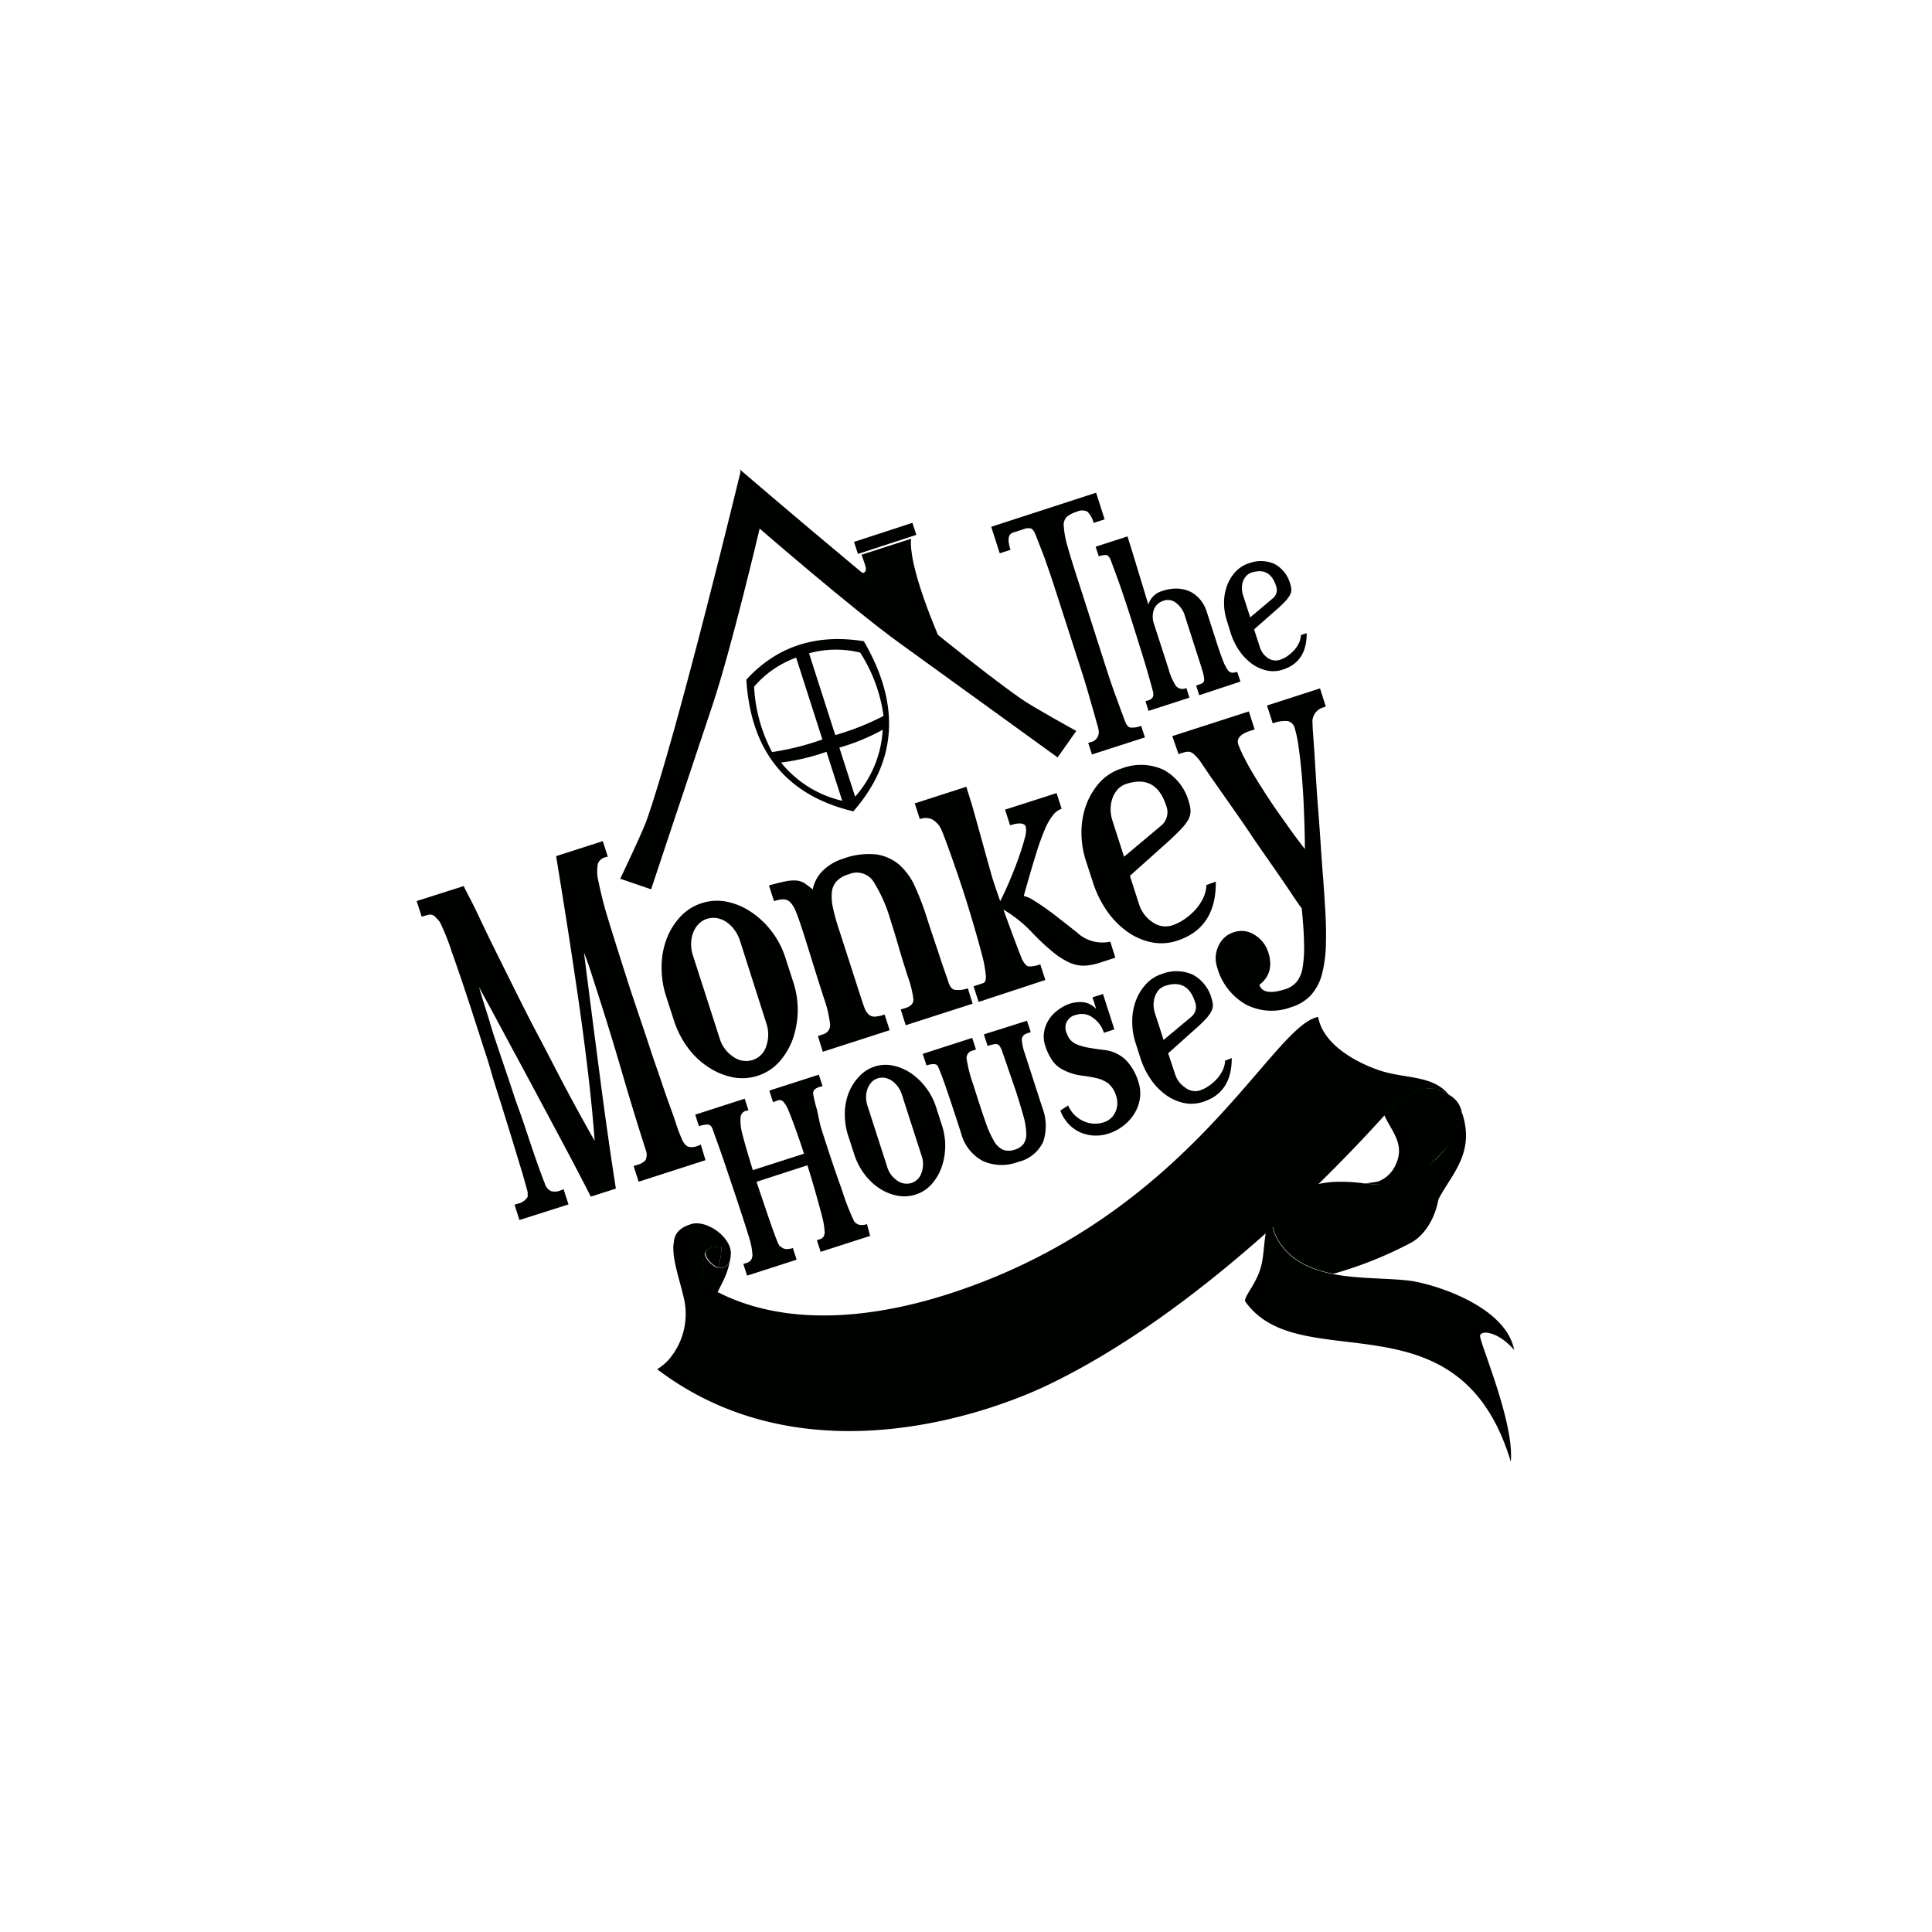 <svg viewBox="0 0 283.46 283.46" xmlns="http://www.w3.org/2000/svg" data-name="Layer 1" id="Layer_1"><defs><style>.cls-1{fill:#fff;}.cls-2,.cls-3{fill:#000200;}.cls-2{fill-rule:evenodd;}</style></defs><title>LOGO_05</title><rect height="283.46" width="283.46" class="cls-1"></rect><path d="M126.74,94.08q-10.53-1.69-17.24,5.64,1,15.82,15.7,19.32Q134.85,108,126.74,94.08Zm-.54,1.67a22.77,22.77,0,0,1,3.43,9.29,38.07,38.07,0,0,1-7.08,2.81l-3.85-12A14.78,14.78,0,0,1,126.2,95.75Zm-15.56,5a14.68,14.68,0,0,1,6.17-4.26l3.85,12a38.77,38.77,0,0,1-7.38,1.85A22.8,22.8,0,0,1,110.64,100.71Zm3.92,11.13a31.42,31.42,0,0,0,6.7-1.58l2.31,7.19A16.19,16.19,0,0,1,114.56,111.84Zm10.9,5-2.31-7.19a31,31,0,0,0,6.36-2.62A16.16,16.16,0,0,1,125.46,116.89Z" class="cls-2"></path><path d="M127.66,181.33l-7.26,2.34-.55-1.71.44-.14a1.07,1.07,0,0,0,.52-.35,1.35,1.35,0,0,0,.17-.86,10.58,10.58,0,0,0-.28-1.79c-.18-.78-1.35-5.09-2.24-7.85L111,173.39c3.61,10.84,3.27,9.22,3.62,9.56s.9.42,1.71.16l.55,1.71-7.27,2.34-.55-1.71.45-.14a1.43,1.43,0,0,0,.67-.42,1.48,1.48,0,0,0,.2-1,9.61,9.61,0,0,0-.38-2c-.23-.86-1.75-5.5-2.26-7s-1.06-3.17-1.65-4.9-1.26-3.5-1.46-4.12-.41-.83-.71-.87a3.49,3.49,0,0,0-1.37.24l-.55-1.7,7.26-2.34.55,1.7-.46.1a1.09,1.09,0,0,0-.7,1,7,7,0,0,0,.26,2.33c.23,1,.91,3.29,1.54,5.35l7.51-2.41c-.87-2.71-1.88-5.41-2.22-6.21a4.52,4.52,0,0,0-.86-1.47.74.74,0,0,0-.74-.15l0,0-.72.27-.55-1.7,7.27-2.34.55,1.7-.32.06-.18.06c-.65.21-.94.55-.88,1a16.69,16.69,0,0,0,.49,2.1c.2.69.45,2.23.7,3,1.71,5.33,2.07,6.3,3.06,9.1a35.1,35.1,0,0,0,1.77,4.52,1.6,1.6,0,0,0,.72.49,2,2,0,0,0,1.15-.11Z" class="cls-3"></path><path d="M128.31,156.49a5.16,5.16,0,0,1,2.73-.14,7.42,7.42,0,0,1,2.63,1.12,9.66,9.66,0,0,1,3.68,5l.86,2.67a9.53,9.53,0,0,1-.09,6.19,7.31,7.31,0,0,1-1.47,2.45,5.28,5.28,0,0,1-2.3,1.48,5.37,5.37,0,0,1-2.78.15,7.31,7.31,0,0,1-2.61-1.1,8.78,8.78,0,0,1-2.19-2.12,10,10,0,0,1-1.46-2.89l-.87-2.68a10,10,0,0,1-.49-3.2,8.5,8.5,0,0,1,.54-3A7.35,7.35,0,0,1,126,158,5.26,5.26,0,0,1,128.31,156.49Zm.55,1.7a2.09,2.09,0,0,0-1,.6,2.91,2.91,0,0,0-.59,1,3.58,3.58,0,0,0-.2,1.19,4,4,0,0,0,.2,1.23l2.9,9a3.62,3.62,0,0,0,1.47,2,2.36,2.36,0,0,0,2.11.35,2.27,2.27,0,0,0,1.47-1.55,3.65,3.65,0,0,0,0-2.42l-2.9-9a3.8,3.8,0,0,0-.56-1.12,3.73,3.73,0,0,0-.83-.85,2.68,2.68,0,0,0-1-.46A2.26,2.26,0,0,0,128.86,158.19Z" class="cls-3"></path><path d="M151.23,151.44l-.45.14c-.59.19-.88.53-.86,1a7.69,7.69,0,0,0,.41,1.9l2.59,8a7.43,7.43,0,0,1,.15,5,5.36,5.36,0,0,1-3.71,3,6.72,6.72,0,0,1-5.17-.15,6.4,6.4,0,0,1-3.16-4q-3.12-9.7-3.55-10.06c-.28-.21-.79-.19-1.55.05l-.55-1.7,7.26-2.34.55,1.7-.57.19a1.09,1.09,0,0,0-.78,1.3,21.05,21.05,0,0,0,.94,3.62l.45,1.42c.54,1.68,1,3.08,1.4,4.21a14.82,14.82,0,0,0,1.2,2.68,3,3,0,0,0,1.31,1.28,2.46,2.46,0,0,0,1.71,0,2.51,2.51,0,0,0,1.37-.91,2.71,2.71,0,0,0,.35-1.62,11.08,11.08,0,0,0-.44-2.5c-.28-1-.64-2.18-1.09-3.59-.06-.16-.19-.56-.41-1.19l-.69-2c-.24-.69-.45-1.33-.65-1.89s-.3-.87-.32-.93a4.4,4.4,0,0,0-.29-.55.66.66,0,0,0-.34-.28,1.21,1.21,0,0,0-.54,0,7.86,7.86,0,0,0-.9.24l-.55-1.7,6.33-2Z" class="cls-3"></path><path d="M156.92,147.27a5.16,5.16,0,0,1,2-.23,3.08,3.08,0,0,1,1.91,1l-.54-1.71,1.54-.49,1.67,5.19-1.54.5a4.17,4.17,0,0,0-1.64-2.23,2.65,2.65,0,0,0-2.43-.4,1.9,1.9,0,0,0-1.37,2.72,2.5,2.5,0,0,0,.57,1,2.75,2.75,0,0,0,1,.65,8.42,8.42,0,0,0,1.53.43c.61.11,1.34.23,2.22.33a5.54,5.54,0,0,1,3.3,1.45,7.76,7.76,0,0,1,1.88,3.25,5.33,5.33,0,0,1,.23,2.39,5.74,5.74,0,0,1-.77,2.19,6.6,6.6,0,0,1-1.61,1.82,7.11,7.11,0,0,1-2.26,1.2,6,6,0,0,1-2.06.28,5.76,5.76,0,0,1-2-.45,5.36,5.36,0,0,1-1.74-1.21,6.06,6.06,0,0,1-1.24-2l1.14-.77a4.42,4.42,0,0,0,2.24,2.3,4.08,4.08,0,0,0,3,.18,2.73,2.73,0,0,0,1.68-1.48,3.08,3.08,0,0,0,.14-2.33,3.7,3.7,0,0,0-1.2-1.92,4.78,4.78,0,0,0-1.75-.76,21.83,21.83,0,0,0-2.2-.37,8,8,0,0,1-2.54-.79,4.16,4.16,0,0,1-1.73-1.48,8.24,8.24,0,0,1-1-2.11,4.26,4.26,0,0,1-.18-1.87,4.66,4.66,0,0,1,.6-1.76,5,5,0,0,1,1.29-1.47A6.25,6.25,0,0,1,156.92,147.27Z" class="cls-3"></path><path d="M180.72,155.24c0,3.37-1.36,5.5-4.2,6.42a5.42,5.42,0,0,1-2.87.16,7.29,7.29,0,0,1-2.62-1.19,9.18,9.18,0,0,1-2.19-2.28,11.62,11.62,0,0,1-1.5-3.06l-.73-2.27a10,10,0,0,1-.49-3.2,8.77,8.77,0,0,1,.53-3,7.37,7.37,0,0,1,1.49-2.43,5.26,5.26,0,0,1,2.34-1.49A5.83,5.83,0,0,1,175,143a5.64,5.64,0,0,1,2.78,3.56,3.16,3.16,0,0,1,.17.93,1.88,1.88,0,0,1-.23.9,4.53,4.53,0,0,1-.71,1,16.08,16.08,0,0,1-1.24,1.23l-4.38,3.92,1,3a3.62,3.62,0,0,0,1.47,2A2.33,2.33,0,0,0,176,160a5,5,0,0,0,1.36-.68,6.53,6.53,0,0,0,1.21-1.06,5.24,5.24,0,0,0,.84-1.28,3.43,3.43,0,0,0,.33-1.36ZM175.33,147c-.73-2.27-2.17-3.06-4.3-2.38a2.27,2.27,0,0,0-1,.6,3.05,3.05,0,0,0-.58,1,3.58,3.58,0,0,0-.2,1.19,4,4,0,0,0,.2,1.23l1.27,3.94,4-3.34A1.91,1.91,0,0,0,175.33,147Z" class="cls-3"></path><path d="M162.07,76.2l-1.62.52a3.55,3.55,0,0,0-.89-1.64,1.72,1.72,0,0,0-1.57,0,4.29,4.29,0,0,0-1.46.74,1.7,1.7,0,0,0-.45,1.44,13.19,13.19,0,0,0,.54,2.87q.51,1.84,1.54,5L162.29,98c.22.68.45,1.38.7,2.12s.51,1.46.77,2.17l.73,2,.62,1.65c.18.45.41.72.71.8a3.37,3.37,0,0,0,1.61-.25l.55,1.7-7.77,2.5-.55-1.7.33-.1a1.47,1.47,0,0,0,1.2-1.69q0-.21-.27-1.11c-.17-.61-.36-1.3-.59-2.1s-.46-1.62-.72-2.51-.5-1.68-.72-2.38l-4.24-13.16c-.2-.62-.4-1.21-.59-1.77s-.4-1.14-.6-1.73-.44-1.21-.7-1.88-.54-1.4-.87-2.22q-.31-.7-.66-.81a1.93,1.93,0,0,0-1.08.12l-1.54.5c-.7.22-.82,1.06-.35,2.52l-1.58.51-1.25-3.89,15.39-5Z" class="cls-3"></path><path d="M182,100l-6.05,2-.46-1.42.47-.16a1.66,1.66,0,0,0,.55-.26.64.64,0,0,0,.16-.54,4.76,4.76,0,0,0-.22-1.1c-.14-.48-.34-1.13-.61-1.94L173.73,90a3.79,3.79,0,0,0-1.23-1.58,1.88,1.88,0,0,0-1.79-.28,2.12,2.12,0,0,0-1.42,1.33,3.13,3.13,0,0,0,0,2l2.17,6.72a8.79,8.79,0,0,0,1.07,2.45,1.27,1.27,0,0,0,1.53.3l.45,1.42-6,1.94-.45-1.42.5-.16c.57-.18.77-.61.6-1.27-.53-2-1.07-3.84-1.64-5.67s-1.15-3.69-1.76-5.59c-.37-1.14-.77-2.36-1.21-3.65s-1-2.77-1.61-4.43c-.19-.43-.42-.66-.67-.68a3.13,3.13,0,0,0-1.06.2l-.46-1.42,4.67-1.51c.33,1,.74,2.36,1.24,4s1.1,3.61,1.82,6a3,3,0,0,1,2.07-2,6.25,6.25,0,0,1,2.26-.34,4.86,4.86,0,0,1,1.91.49A4.5,4.5,0,0,1,176.11,88a5.13,5.13,0,0,1,.92,1.69l1.36,4.22c.4,1.26.74,2.23,1,2.9a6.86,6.86,0,0,0,.72,1.45.9.9,0,0,0,.65.44,2.33,2.33,0,0,0,.76-.13Z" class="cls-3"></path><path d="M191.72,92.9c0,2.8-1.13,4.58-3.5,5.34a4.41,4.41,0,0,1-2.38.13,5.85,5.85,0,0,1-2.19-1,8,8,0,0,1-1.82-1.89,9.91,9.91,0,0,1-1.25-2.55L180,91.05a8.45,8.45,0,0,1-.41-2.67,7.24,7.24,0,0,1,.45-2.49,6.3,6.3,0,0,1,1.23-2,4.47,4.47,0,0,1,1.95-1.24,4.92,4.92,0,0,1,3.79.1,4.71,4.71,0,0,1,2.31,3,2.47,2.47,0,0,1,.14.78,1.55,1.55,0,0,1-.19.75,4,4,0,0,1-.59.82,12.48,12.48,0,0,1-1,1L184,92.34l.82,2.53A3,3,0,0,0,186,96.53a2,2,0,0,0,1.75.29,4.25,4.25,0,0,0,1.15-.57,6,6,0,0,0,1-.88,4.59,4.59,0,0,0,.7-1.07,3,3,0,0,0,.27-1.13ZM187.23,86c-.6-1.9-1.8-2.56-3.58-2a1.83,1.83,0,0,0-.79.49,2.38,2.38,0,0,0-.49.81,2.94,2.94,0,0,0-.16,1,3.31,3.31,0,0,0,.16,1l1.06,3.28,3.31-2.79A1.57,1.57,0,0,0,187.23,86Z" class="cls-3"></path><path d="M103.51,170.22l-9.81,3.16-.74-2.3.49-.16a2.67,2.67,0,0,0,1.24-.67,1.85,1.85,0,0,0,.08-1.45q-1.77-5.48-3.48-11.37c-1.15-3.93-2.39-8-3.75-12.2l-.86-2.68c-.3-.91-.62-1.84-1-2.78q1.29,10.17,2.42,18.79t2.26,15.83l-3.68,1.18c-.22-.45-.74-1.46-1.54-3s-1.77-3.38-2.88-5.46l-3.57-6.68q-1.91-3.57-3.62-6.73l-3-5.59c-.88-1.61-1.48-2.71-1.79-3.3.29,1,.62,2.13,1,3.29s.69,2.25,1,3.27c.19.59.49,1.48.89,2.68s.87,2.55,1.38,4.07,1,3.09,1.61,4.74,1.1,3.2,1.59,4.66.93,2.73,1.33,3.84.68,1.86.86,2.29a1.71,1.71,0,0,0,.9,1.1,2,2,0,0,0,1.31-.06,2,2,0,0,0,.53-.23l.73,2.25L76.21,179l-.72-2.25.49-.15a2.22,2.22,0,0,0,1.44-1c0-.19,0-.31,0-.34s0-.12,0-.27-.1-.43-.21-.84-.3-1.09-.57-2.05c-.13-.41-.36-1.14-.68-2.21s-.7-2.31-1.14-3.74-.91-2.94-1.41-4.54-1-3.11-1.4-4.54-.84-2.7-1.2-3.82l-.75-2.33c-1.57-4.9-2.84-8.65-3.78-11.27a32.52,32.52,0,0,0-1.74-4.37,6.62,6.62,0,0,0-.66-.73,1,1,0,0,0-1.12-.3c-.23.05-.52.13-.89.25l-.74-2.3L68.05,130c0,.08.34.75,1,2s1.42,2.93,2.42,5,2.15,4.36,3.46,7S77.55,149.27,79,152s2.83,5.47,4.25,8.13,2.77,5.09,4,7.26Q87,164,86.58,160.1c-.28-2.64-.65-5.61-1.09-8.94s-1-7.07-1.63-11.24-1.39-8.94-2.27-14.31l6.85-2.2.74,2.3a1.31,1.31,0,0,0-.46.09,1.53,1.53,0,0,0-1,.93,6,6,0,0,0,.1,2.66A56.75,56.75,0,0,0,89.27,135q1.11,3.63,3.1,9.83c.19.58.49,1.49.9,2.7s.87,2.59,1.38,4.1,1,3.08,1.58,4.72,1.08,3.18,1.59,4.63,1,2.73,1.35,3.83.68,1.87.86,2.3c.3.67.61,1,1,1.15a2.21,2.21,0,0,0,1.26-.11,2.46,2.46,0,0,0,.53-.23Z" class="cls-3"></path><path d="M103,132.5a7.11,7.11,0,0,1,3.69-.19,9.85,9.85,0,0,1,3.55,1.52,12.5,12.5,0,0,1,3,2.85,12.7,12.7,0,0,1,2,3.87l1.17,3.61a13,13,0,0,1-.12,8.36,10.16,10.16,0,0,1-2,3.31,7.12,7.12,0,0,1-3.11,2,7.25,7.25,0,0,1-3.75.21,10.05,10.05,0,0,1-3.53-1.49,11.57,11.57,0,0,1-3-2.86,13.79,13.79,0,0,1-2-3.9l-1.17-3.62a13.42,13.42,0,0,1-.66-4.32,11.56,11.56,0,0,1,.72-4.05,9.93,9.93,0,0,1,2-3.27A7.2,7.2,0,0,1,103,132.5Zm.74,2.3a3,3,0,0,0-1.28.81,3.86,3.86,0,0,0-.79,1.31,4.72,4.72,0,0,0-.27,1.6,5.31,5.31,0,0,0,.27,1.67l3.92,12.17a4.87,4.87,0,0,0,2,2.69,3.2,3.2,0,0,0,2.85.47,3.07,3.07,0,0,0,2-2.09,5.12,5.12,0,0,0,0-3.28L108.56,138a5.49,5.49,0,0,0-.76-1.51,4.94,4.94,0,0,0-1.13-1.15,3.59,3.59,0,0,0-1.37-.61A3,3,0,0,0,103.78,134.8Z" class="cls-3"></path><path d="M142.7,147.26l-9.81,3.16-.74-2.31.77-.24c.76-.25,1.13-.68,1.09-1.3a15.27,15.27,0,0,0-.81-3.27c-.53-1.65-1-3.15-1.39-4.52s-.79-2.63-1.16-3.8a22.11,22.11,0,0,0-2.53-5.69,2.93,2.93,0,0,0-3.63-1,3.84,3.84,0,0,0-1.74,1,2.84,2.84,0,0,0-.7,1.58,7.21,7.21,0,0,0,.13,2.17,26.16,26.16,0,0,0,.73,2.76L126.2,146c.24.76.45,1.38.63,1.85a2.5,2.5,0,0,0,.63,1,1.25,1.25,0,0,0,.89.31,5.18,5.18,0,0,0,1.44-.31l.74,2.3-9.81,3.16L120,152l.77-.25a1.39,1.39,0,0,0,1-1.61,16.44,16.44,0,0,0-.84-3.54q-1.11-3.45-1.94-6.15c-.56-1.79-1-3.22-1.35-4.28s-.64-1.89-.9-2.5a4.05,4.05,0,0,0-.81-1.31,1.46,1.46,0,0,0-1-.41,4.82,4.82,0,0,0-1.37.26l-.74-2.3q1.5-.42,2.43-.6a5.88,5.88,0,0,1,1.6-.12,2.59,2.59,0,0,1,1.19.4,12.71,12.71,0,0,1,1.2.91,5.35,5.35,0,0,1,1.52-2.79,7.28,7.28,0,0,1,2.9-1.71,10.84,10.84,0,0,1,5-.63,6.7,6.7,0,0,1,3.39,1.6,9.55,9.55,0,0,1,2.22,3.16,39.92,39.92,0,0,1,1.55,4c.49,1.54.92,2.82,1.27,3.86s.65,1.93.89,2.67.46,1.39.65,1.91.36,1,.51,1.5c.21.66.49,1,.82,1.13A4,4,0,0,0,142,145Z" class="cls-3"></path><path d="M163.64,140.51l-2.35.76a8.23,8.23,0,0,1-2.2.41,5.05,5.05,0,0,1-2.14-.43,11.74,11.74,0,0,1-2.39-1.5,34.43,34.43,0,0,1-3-2.79,19.12,19.12,0,0,0-4.33-3.5c.35,1,.72,2,1.09,3s.91,2.45,1.6,4.21c.34.7.69,1.07,1,1.12a4.34,4.34,0,0,0,1.71-.31l.74,2.3L143.58,147l-.74-2.3,1.42-.46c.26-.08.39-.4.39-1a18.21,18.21,0,0,0-.66-3.45q-.66-2.59-2.17-7.5c-1-3.26-3.38-10-3.79-10.74a3.16,3.16,0,0,0-1.36-1.38,2.48,2.48,0,0,0-1.72,0l-.74-2.3,7.57-2.44c.18.59.43,1.4.75,2.42s2.82,10.18,3.15,11.22.7,2.09,1.07,3.14c.47-.92.95-1.95,1.43-3.09s.91-2.25,1.29-3.32.67-2,.88-2.83a3.66,3.66,0,0,0,.16-1.65c-.19-.59-1-.66-2.31-.23l-.74-2.3,7.56-2.43.74,2.3a2.82,2.82,0,0,0-1.18.83,8.34,8.34,0,0,0-1.22,2.06,34.72,34.72,0,0,0-1.37,3.8c-.5,1.59-1.09,3.63-1.79,6.11a3.68,3.68,0,0,1,1.3.55c.53.31,1.09.68,1.68,1.09s1.21.86,1.83,1.35l1.7,1.33c.51.4.93.75,1.27,1a5.46,5.46,0,0,0,4.92,1.38Z" class="cls-3"></path><path d="M178.38,129.35q.08,6.81-5.68,8.67a7.28,7.28,0,0,1-3.86.21,9.4,9.4,0,0,1-3.55-1.61,12.55,12.55,0,0,1-2.95-3.07,15.73,15.73,0,0,1-2-4.13l-1-3.07a13.35,13.35,0,0,1-.67-4.32,11.74,11.74,0,0,1,.72-4,10.15,10.15,0,0,1,2-3.28,7.26,7.26,0,0,1,3.17-2,7.94,7.94,0,0,1,6.13.18,7.6,7.6,0,0,1,3.76,4.81,4.07,4.07,0,0,1,.22,1.25,2.5,2.5,0,0,1-.3,1.22,6.54,6.54,0,0,1-1,1.34c-.43.48-1,1-1.68,1.66l-5.91,5.29,1.32,4.11a4.93,4.93,0,0,0,2,2.69,3.23,3.23,0,0,0,2.85.48,7.14,7.14,0,0,0,1.85-.93,9.34,9.34,0,0,0,1.63-1.43,7.05,7.05,0,0,0,1.13-1.73,4.47,4.47,0,0,0,.44-1.84Zm-7.28-11.14q-1.48-4.6-5.81-3.21a3,3,0,0,0-1.29.8,3.93,3.93,0,0,0-.78,1.31,4.76,4.76,0,0,0-.27,1.6,5.25,5.25,0,0,0,.26,1.67l1.71,5.32,5.39-4.52A2.56,2.56,0,0,0,171.1,118.21Z" class="cls-3"></path><path d="M194.52,103.67l-.5.16a2.2,2.2,0,0,0-1.44,2.4c0,.46.06,1.3.15,2.51s.18,2.66.28,4.31.21,3.43.36,5.32.28,3.74.4,5.55.24,3.47.36,5,.2,2.69.24,3.55q.24,3.31.17,5.9a19.6,19.6,0,0,1-.56,4.48,7.47,7.47,0,0,1-1.6,3.11,6.48,6.48,0,0,1-2.92,1.8,8.17,8.17,0,0,1-6.7-.4,9,9,0,0,1-4.18-5.44,4.17,4.17,0,0,1,.18-3.1,3.6,3.6,0,0,1,2.31-2.06,3.47,3.47,0,0,1,3,.4,4.58,4.58,0,0,1,2,2.54c.66,2,.22,3.65-1.3,4.79q.54,1.69,3.81.64a3.51,3.51,0,0,0,1.68-1.1,4.49,4.49,0,0,0,.87-2.15,18,18,0,0,0,.19-3.49c0-1.39-.14-3.1-.33-5.12-.32-.4-.85-1.18-1.61-2.32s-1.66-2.44-2.68-3.91-2.11-3-3.25-4.71-2.22-3.23-3.25-4.7-1.92-2.75-2.69-3.84L176,111.56a10.32,10.32,0,0,0-.75-.83,1.66,1.66,0,0,0-.61-.39,1.37,1.37,0,0,0-.73,0c-.28.07-.63.17-1,.31L172,108l11.23-3.62.85,2.64-.63.2c-1.47.47-2.06,1.15-1.77,2a17,17,0,0,0,.94,2.08c.5,1,1.16,2.13,2,3.48s1.81,2.87,3,4.55,2.42,3.44,3.83,5.24c0-1.93-.07-3.83-.14-5.7s-.18-3.6-.32-5.19-.3-3-.47-4.14a17.41,17.41,0,0,0-.54-2.64,1.44,1.44,0,0,0-1-1.1,4.66,4.66,0,0,0-2.24.34l-.85-2.63,7.78-2.51Z" class="cls-3"></path><path d="M105.35,186a1.47,1.47,0,0,0,1.8-1.31h0c-.4,2.23-1,3.13-2,5.16a17,17,0,0,1-2.25-1.6c.22-1.33.18-3.07.5-4.51h.05c-.21.86,1.2,2.11,1.81,2.25Z" class="cls-3"></path><path d="M105.87,182.9a10.46,10.46,0,0,1-.51,3.06v0h0c-.61-.14-2-1.39-1.81-2.25C103.64,183.23,104.28,182.87,105.87,182.9Z" class="cls-3"></path><path d="M101.43,179.59c2.18-.66,5.77,1.83,5.8,4.24a5.1,5.1,0,0,1-.08.84,1.47,1.47,0,0,1-1.8,1.31v0a10.46,10.46,0,0,0,.51-3.06c-1.59,0-2.23.33-2.36.82h-.05c-.32,1.44-.28,3.18-.5,4.51-3.08-1.25-4.41-4.55-4-6.52C99.18,180.8,99.91,180.05,101.43,179.59Z" class="cls-3"></path><path d="M153.71,203.22c-9.38,4.48-36.15,13.74-57.29-2.33l0,0a7.76,7.76,0,0,0,1.68-1.39,10.25,10.25,0,0,0,2.13-9.45c-.5-2.31-2-6.31-1.22-8.32-.44,2,1.82,5.13,4,6.52,9.46,6.1,22.66,6.08,36.92,1.35,34.93-11.57,46.71-39.24,53.47-40.39.72,4.08,5.67,6.75,9.2,7.9s7.62.63,9.94,3.47c-3.45-2.28-6.79.35-9.4,3.07C202.35,164.38,179.4,190.92,153.71,203.22Z" class="cls-3"></path><path d="M209.1,171.48c-2.82,2.52-5.86,2.4-9,2.14a15.3,15.3,0,0,0,2.13-.28,4.6,4.6,0,0,0,2.47-2.31c1.54-3.09-.46-4.92-1.6-7.41,2.61-2.72,5.95-5.35,9.4-3.07l.34.23a3.59,3.59,0,0,1,1.37,4.52v0C213.36,167.53,211,169.79,209.1,171.48Z" class="cls-3"></path><path d="M200.09,173.62a23.77,23.77,0,0,0-4.63-.2c-.28,0-6,.57-7.63,3.06,0,0,0,0,0,0-1.28,1.43-1.67,3.32-.17,5.65a2.26,2.26,0,0,0,.28.43c1.83,2.56,4.63,3.73,7.69,4.33A57.53,57.53,0,0,0,207,182.34c1.5-.77,3.4-2.88,4.05-6.39,1.85-3.6,5.43-6.75,3.47-12.65C213.92,168.11,207.8,174.69,200.09,173.62Z" class="cls-3"></path><path d="M207,187.93c-3.28-.44-7.56-.25-11.41-1-3.06-.6-5.86-1.77-7.69-4.33a2.26,2.26,0,0,1-.28-.43c-1.5-2.33-1.11-4.22.17-5.65-2.55,2.12-2.06,6.24-2.7,9s-2.43,4.42-2.43,5.37c8,11.51,31.42-1.73,39,23.57.55-5.85-4.7-17.72-4.5-18.53s2.68-.55,5,2.14C220.88,191.46,210,188.33,207,187.93Z" class="cls-3"></path><path d="M95.53,130.48s5.32-16,9-27c2.78-8.3,6.93-25.95,6.93-25.95l-2.75-8.55s-9.42,39-13.9,51.55C94,122.66,91,128.93,91,128.93Z" class="cls-2"></path><path d="M155.17,111.13s-13.66-9.9-23.1-16.71c-7.09-5.12-20.77-17-20.77-17l-2.75-8.54S138.94,95,149.91,102.59c1.91,1.32,8,4.65,8,4.65Z" class="cls-2"></path><rect transform="matrix(0.95, -0.31, 0.31, 0.95, -18.15, 43.63)" height="1.86" width="9.02" y="78.66" x="125.33" class="cls-3"></rect><path d="M126.4,81.39s.29.76.54,1.54c.39,1.21-.48,1.15-.48,1.15l11.37,9.58s-1.65-3.8-2.77-7.3c-1.82-5.65-1.37-7.32-1.37-7.32Z" class="cls-2"></path></svg>
